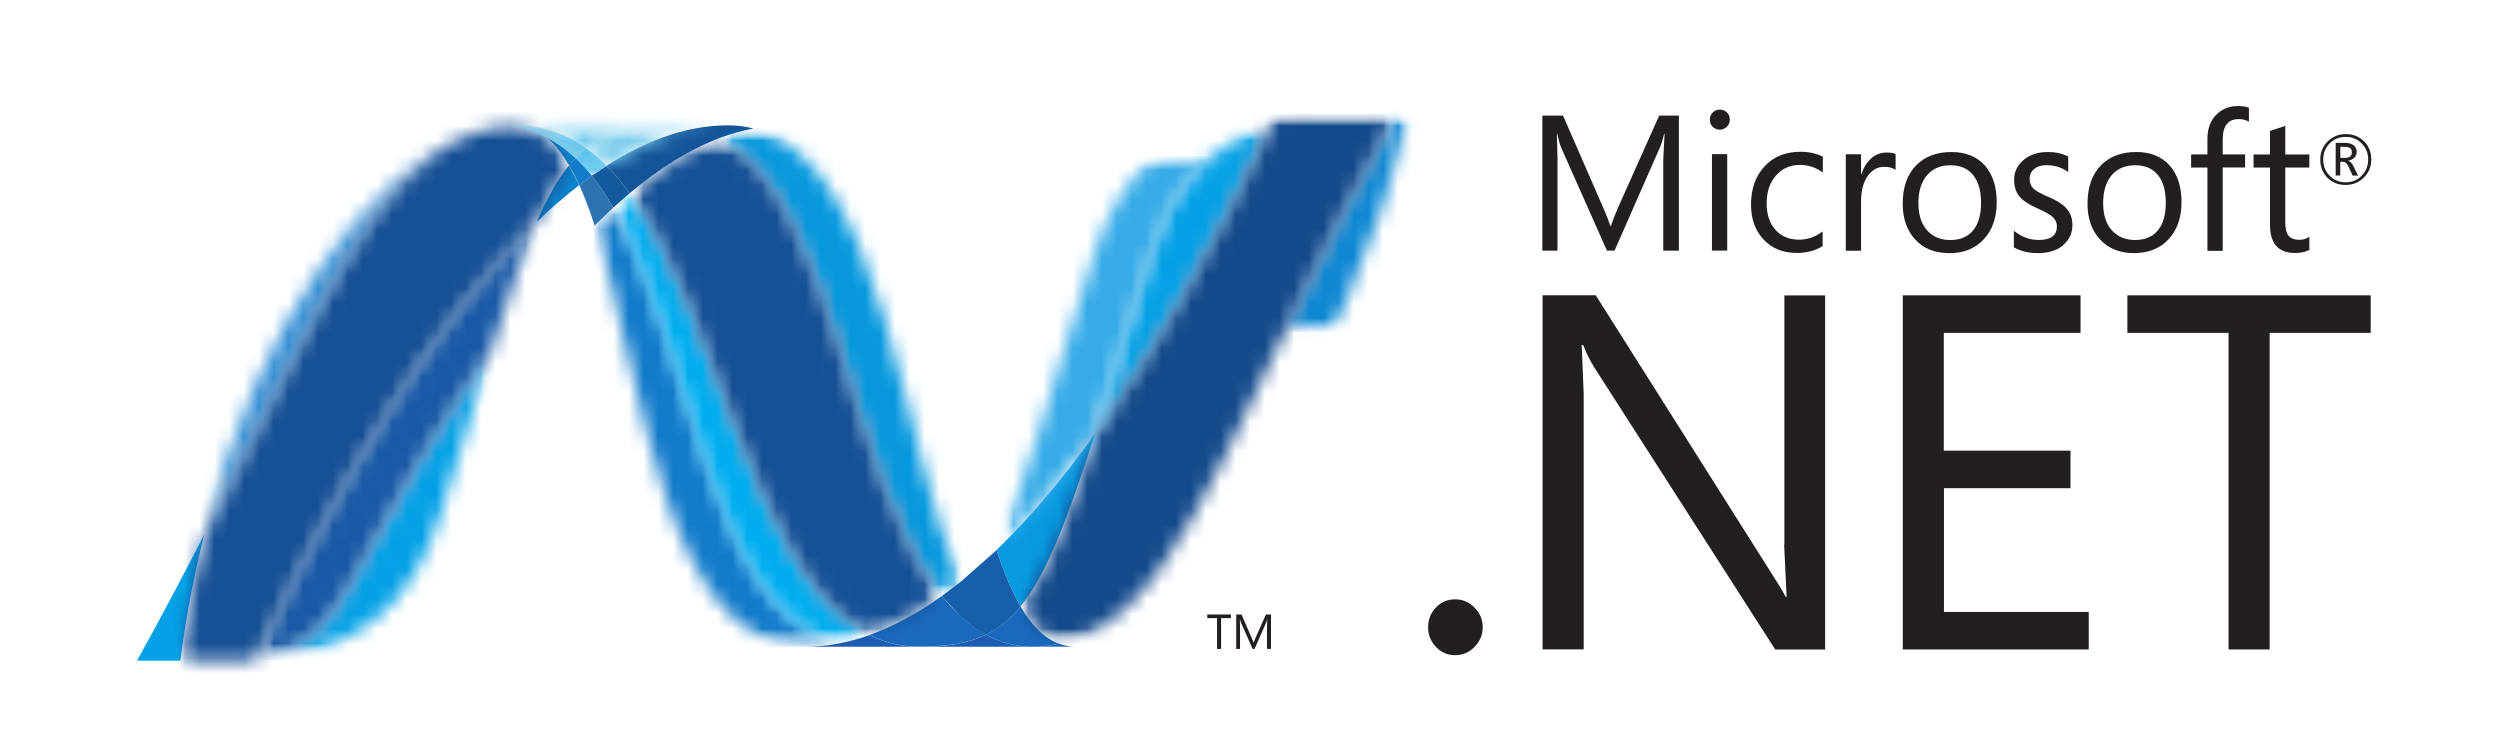 <svg width="169" height="51" viewBox="0 0 169 51" fill="none" xmlns="http://www.w3.org/2000/svg">
<g clip-path="url(#clip0_11_650)">
<mask id="mask0_11_650" style="mask-type:luminance" maskUnits="userSpaceOnUse" x="40" y="14" width="17" height="30">
<path d="M40.195 15.241C43.508 25.471 44.764 43.721 54.456 43.721C55.193 43.721 55.939 43.648 56.688 43.504C47.877 41.431 46.832 23.379 41.456 14.031C41.027 14.426 40.606 14.829 40.194 15.241" fill="white"/>
</mask>
<g mask="url(#mask0_11_650)">
<mask id="mask1_11_650" style="mask-type:luminance" maskUnits="userSpaceOnUse" x="40" y="14" width="17" height="30">
<path d="M56.654 43.727H40.161V14.038H56.654V43.727Z" fill="white"/>
</mask>
<g mask="url(#mask1_11_650)">
<mask id="mask2_11_650" style="mask-type:luminance" maskUnits="userSpaceOnUse" x="40" y="14" width="17" height="30">
<path d="M56.654 14.037V43.727H40.161V14.038L56.654 14.037Z" fill="white"/>
</mask>
<g mask="url(#mask2_11_650)">
<path d="M56.654 43.727H40.161V14.038H56.654V43.727Z" fill="url(#paint0_linear_11_650)"/>
</g>
</g>
</g>
<mask id="mask3_11_650" style="mask-type:luminance" maskUnits="userSpaceOnUse" x="41" y="13" width="18" height="31">
<path d="M41.457 14.031C46.833 23.379 47.877 41.431 56.688 43.504C57.379 43.375 58.074 43.182 58.769 42.936C50.861 39.024 48.675 21.497 42.57 13.058C42.2 13.369 41.823 13.693 41.457 14.031" fill="white"/>
</mask>
<g mask="url(#mask3_11_650)">
<mask id="mask4_11_650" style="mask-type:luminance" maskUnits="userSpaceOnUse" x="41" y="13" width="18" height="31">
<path d="M58.822 43.544H41.511V13.098H58.822V43.544Z" fill="white"/>
</mask>
<g mask="url(#mask4_11_650)">
<mask id="mask5_11_650" style="mask-type:luminance" maskUnits="userSpaceOnUse" x="41" y="13" width="18" height="31">
<path d="M58.822 13.098V43.544H41.511V13.098H58.822Z" fill="white"/>
</mask>
<g mask="url(#mask5_11_650)">
<path d="M58.822 43.544H41.511V13.098H58.822V43.544Z" fill="url(#paint1_linear_11_650)"/>
</g>
</g>
</g>
<path d="M49.203 8.472C48.467 8.472 47.719 8.545 46.97 8.689C45.009 9.062 43.017 9.914 41.008 11.204C41.557 11.752 42.079 12.376 42.569 13.06C44.611 11.344 46.64 10.084 48.663 9.324C49.401 9.046 50.162 8.832 50.936 8.686C50.37 8.542 49.787 8.471 49.203 8.473" fill="#14559A"/>
<path d="M64.771 41.495C64.39 41.127 64.028 40.725 63.671 40.289C62.031 41.463 60.394 42.353 58.769 42.931C59.346 43.217 59.953 43.427 60.595 43.56C61.093 43.663 61.606 43.715 62.158 43.715C63.98 43.715 65.422 43.496 66.65 42.904C65.974 42.535 65.354 42.057 64.775 41.491" fill="#1969BC"/>
<mask id="mask6_11_650" style="mask-type:luminance" maskUnits="userSpaceOnUse" x="48" y="8" width="17" height="33">
<path d="M48.663 9.325C56.625 13.528 57.317 32.564 63.671 40.294C64.096 39.991 64.518 39.67 64.934 39.332C60.958 30.439 59.82 10.913 50.932 8.685C50.172 8.828 49.415 9.033 48.657 9.325" fill="white"/>
</mask>
<g mask="url(#mask6_11_650)">
<mask id="mask7_11_650" style="mask-type:luminance" maskUnits="userSpaceOnUse" x="48" y="8" width="17" height="33">
<path d="M64.981 40.333H48.704V8.723H64.981V40.333Z" fill="white"/>
</mask>
<g mask="url(#mask7_11_650)">
<mask id="mask8_11_650" style="mask-type:luminance" maskUnits="userSpaceOnUse" x="48" y="8" width="17" height="33">
<path d="M64.981 8.723V40.333H48.704V8.723H64.981Z" fill="white"/>
</mask>
<g mask="url(#mask8_11_650)">
<path d="M64.981 40.333H48.704V8.723H64.981V40.333Z" fill="url(#paint2_linear_11_650)"/>
</g>
</g>
</g>
<mask id="mask9_11_650" style="mask-type:luminance" maskUnits="userSpaceOnUse" x="42" y="9" width="22" height="34">
<path d="M42.569 13.059C48.675 21.498 50.86 39.031 58.769 42.937C60.394 42.358 62.03 41.469 63.671 40.295C57.317 32.564 56.625 13.529 48.663 9.326C46.641 10.084 44.611 11.348 42.575 13.059" fill="white"/>
</mask>
<g mask="url(#mask9_11_650)">
<mask id="mask10_11_650" style="mask-type:luminance" maskUnits="userSpaceOnUse" x="42" y="9" width="22" height="34">
<path d="M63.661 42.946H42.559V9.333H63.661V42.946Z" fill="white"/>
</mask>
<g mask="url(#mask10_11_650)">
<mask id="mask11_11_650" style="mask-type:luminance" maskUnits="userSpaceOnUse" x="42" y="9" width="22" height="34">
<path d="M63.66 9.334V42.947H42.559V9.334H63.66Z" fill="white"/>
</mask>
<g mask="url(#mask11_11_650)">
<path d="M63.661 42.946H42.559V9.333H63.661V42.946Z" fill="url(#paint3_linear_11_650)"/>
</g>
</g>
</g>
<path d="M40.005 11.879L39.158 12.509C39.529 13.327 39.873 14.246 40.194 15.245L41.457 14.036C41.006 13.254 40.527 12.53 40.005 11.884" fill="#2B74B1"/>
<path d="M41.008 11.204L40.005 11.879C40.525 12.526 41.005 13.249 41.457 14.031L42.569 13.058C42.078 12.375 41.557 11.75 41.008 11.203" fill="#125A9E"/>
<path d="M36.288 14.995C37.246 14.073 38.204 13.245 39.158 12.51L38.469 11.177C37.699 12.12 36.996 13.365 36.283 14.996" fill="#0D82CA"/>
<path d="M36.98 9.302C37.531 9.768 38.023 10.409 38.473 11.176L38.907 10.685C38.282 10.096 37.607 9.611 36.872 9.247L36.962 9.29C36.967 9.296 36.973 9.3 36.978 9.302" fill="#0D82CA"/>
<mask id="mask12_11_650" style="mask-type:luminance" maskUnits="userSpaceOnUse" x="13" y="9" width="19" height="28">
<path d="M13.809 36.13C21.488 21.194 25.127 11.74 31.547 9.184C24.927 11.799 17.476 21.664 13.809 36.13Z" fill="white"/>
</mask>
<g mask="url(#mask12_11_650)">
<mask id="mask13_11_650" style="mask-type:luminance" maskUnits="userSpaceOnUse" x="13" y="9" width="19" height="28">
<path d="M13.8 9.202H31.539V36.15H13.8V9.203V9.202Z" fill="white"/>
</mask>
<g mask="url(#mask13_11_650)">
<mask id="mask14_11_650" style="mask-type:luminance" maskUnits="userSpaceOnUse" x="13" y="9" width="19" height="28">
<path d="M13.8 36.149V9.203H31.539V36.149H13.8Z" fill="white"/>
</mask>
<g mask="url(#mask14_11_650)">
<path d="M13.8 9.202H31.539V36.15H13.8V9.203V9.202Z" fill="url(#paint4_linear_11_650)"/>
</g>
</g>
</g>
<path d="M38.907 10.685L38.473 11.176C38.714 11.583 38.938 12.027 39.162 12.509L40.009 11.879C39.662 11.446 39.295 11.045 38.907 10.685Z" fill="#127BCA"/>
<mask id="mask15_11_650" style="mask-type:luminance" maskUnits="userSpaceOnUse" x="0" y="11" width="40" height="47">
<mask id="mask16_11_650" style="mask-type:luminance" maskUnits="userSpaceOnUse" x="-19" y="-6" width="79" height="81">
<path d="M-18.692 -5.096H59.206V74.56H-18.692V-5.096Z" fill="white"/>
</mask>
<g mask="url(#mask16_11_650)">
<mask id="mask17_11_650" style="mask-type:luminance" maskUnits="userSpaceOnUse" x="-20" y="-6" width="80" height="82">
<path d="M-19.266 -5.675H59.78V75.139H-19.266V-5.675Z" fill="white"/>
</mask>
<g mask="url(#mask17_11_650)">
<mask id="mask18_11_650" style="mask-type:luminance" maskUnits="userSpaceOnUse" x="0" y="11" width="40" height="47">
<path d="M0.791 57.765H39.673V11.543H0.791V57.765Z" fill="white"/>
</mask>
<g mask="url(#mask18_11_650)">
<mask id="mask19_11_650" style="mask-type:luminance" maskUnits="userSpaceOnUse" x="-19" y="-6" width="79" height="81">
<path d="M-18.692 -5.096H59.206V74.56H-18.692V-5.096Z" fill="white"/>
</mask>
<g mask="url(#mask19_11_650)">
<mask id="mask20_11_650" style="mask-type:luminance" maskUnits="userSpaceOnUse" x="0" y="11" width="40" height="47">
<path d="M0.791 57.765H39.673V11.543H0.791V57.765Z" fill="white"/>
</mask>
<g mask="url(#mask20_11_650)">
<mask id="mask21_11_650" style="mask-type:luminance" maskUnits="userSpaceOnUse" x="0" y="11" width="40" height="47">
<path d="M0.799 47.252L19.412 57.76L39.686 22.049L21.076 11.537L0.805 47.251L0.799 47.252Z" fill="white"/>
</mask>
<g mask="url(#mask21_11_650)">
<mask id="mask22_11_650" style="mask-type:luminance" maskUnits="userSpaceOnUse" x="-19" y="-6" width="79" height="81">
<path d="M59.206 22.635L30.434 74.565L-18.692 46.834L10.079 -5.096L59.206 22.635Z" fill="white"/>
</mask>
<g mask="url(#mask22_11_650)">
<mask id="mask23_11_650" style="mask-type:luminance" maskUnits="userSpaceOnUse" x="-19" y="-6" width="79" height="81">
<path d="M59.206 22.635L30.435 74.565L-18.692 46.834L10.079 -5.096L59.206 22.635Z" fill="white"/>
</mask>
<g mask="url(#mask23_11_650)">
<path d="M59.206 22.635L30.434 74.565L-18.692 46.834L10.079 -5.096L59.206 22.635Z" fill="url(#paint5_linear_11_650)"/>
</g>
</g>
</g>
</g>
</g>
</g>
</g>
</g>
</mask>
<g mask="url(#mask15_11_650)">
<mask id="mask24_11_650" style="mask-type:luminance" maskUnits="userSpaceOnUse" x="16" y="23" width="18" height="22">
<path d="M16.68 23.796H33.177V44.643H16.68V23.79V23.796Z" fill="white"/>
</mask>
<g mask="url(#mask24_11_650)">
<mask id="mask25_11_650" style="mask-type:luminance" maskUnits="userSpaceOnUse" x="16" y="23" width="18" height="22">
<path d="M16.686 44.643H33.17V23.79H16.686V44.643Z" fill="white"/>
</mask>
<g mask="url(#mask25_11_650)">
<mask id="mask26_11_650" style="mask-type:luminance" maskUnits="userSpaceOnUse" x="16" y="23" width="18" height="22">
<path d="M17.296 44.596L17.157 44.612C17.145 44.614 17.138 44.614 17.13 44.616L17.011 44.628C17.006 44.628 16.998 44.629 16.992 44.629L16.709 44.65H16.68C24.453 44.429 28.005 40.502 29.767 34.806L33.173 23.791C29.917 28.415 26.647 33.927 23.359 40.105C21.774 43.081 19.361 44.325 17.296 44.59" fill="white"/>
</mask>
<g mask="url(#mask26_11_650)">
<mask id="mask27_11_650" style="mask-type:luminance" maskUnits="userSpaceOnUse" x="16" y="23" width="18" height="22">
<path d="M16.686 23.797H33.178V44.65H16.686V23.797Z" fill="white"/>
</mask>
<g mask="url(#mask27_11_650)">
<mask id="mask28_11_650" style="mask-type:luminance" maskUnits="userSpaceOnUse" x="16" y="23" width="18" height="22">
<path d="M16.685 44.651V23.798H33.177V44.651H16.685Z" fill="white"/>
</mask>
<g mask="url(#mask28_11_650)">
<path d="M16.686 23.797H33.178V44.65H16.686V23.797Z" fill="url(#paint6_linear_11_650)"/>
</g>
</g>
</g>
</g>
</g>
</g>
<mask id="mask29_11_650" style="mask-type:luminance" maskUnits="userSpaceOnUse" x="17" y="14" width="20" height="31">
<path d="M17.296 44.593V44.596C19.362 44.33 21.774 43.088 23.359 40.11C26.647 33.936 29.919 28.421 33.17 23.797C34.354 20.047 35.33 17.178 36.289 14.995C29.807 21.223 23.298 31.579 17.296 44.593Z" fill="white"/>
</mask>
<g mask="url(#mask29_11_650)">
<mask id="mask30_11_650" style="mask-type:luminance" maskUnits="userSpaceOnUse" x="17" y="15" width="20" height="30">
<path d="M17.337 15.038H36.329V44.639H17.337V15.038Z" fill="white"/>
</mask>
<g mask="url(#mask30_11_650)">
<mask id="mask31_11_650" style="mask-type:luminance" maskUnits="userSpaceOnUse" x="17" y="15" width="20" height="30">
<path d="M17.337 44.639V15.038H36.329V44.639H17.337Z" fill="white"/>
</mask>
<g mask="url(#mask31_11_650)">
<path d="M17.337 15.038H36.329V44.639H17.337V15.038Z" fill="url(#paint7_linear_11_650)"/>
</g>
</g>
</g>
<path d="M13.809 36.13C12.431 38.804 10.932 41.653 9.261 44.663L12.191 44.662C12.578 41.672 13.128 38.82 13.809 36.13Z" fill="#05A1E6"/>
<mask id="mask32_11_650" style="mask-type:luminance" maskUnits="userSpaceOnUse" x="12" y="8" width="27" height="37">
<path d="M34.034 8.537C34.011 8.542 33.994 8.543 33.977 8.545C33.943 8.552 33.905 8.558 33.869 8.561L33.804 8.568L33.689 8.588C33.671 8.589 33.653 8.593 33.639 8.594L33.389 8.639C33.378 8.64 33.368 8.643 33.36 8.643L33.245 8.667L33.184 8.684L33.067 8.707L33.011 8.72L32.6 8.828C32.588 8.833 32.569 8.836 32.552 8.843C32.512 8.853 32.471 8.867 32.428 8.881L32.372 8.897L32.248 8.934C32.233 8.938 32.219 8.946 32.205 8.946L31.92 9.046L31.782 9.096L31.727 9.119C31.685 9.13 31.643 9.148 31.612 9.162C31.599 9.169 31.582 9.175 31.572 9.182C25.15 11.74 21.512 21.193 13.833 36.128C13.124 38.937 12.583 41.786 12.214 44.66H12.626L16.453 44.654H16.489L16.733 44.648L17.016 44.628C17.022 44.628 17.03 44.626 17.034 44.626C17.074 44.62 17.114 44.617 17.152 44.615C17.162 44.613 17.168 44.613 17.181 44.611C17.223 44.606 17.273 44.601 17.32 44.594V44.591C23.322 31.578 29.83 21.221 36.312 14.994C37.026 13.363 37.727 12.118 38.498 11.176C38.047 10.408 37.554 9.767 37.004 9.3C36.999 9.297 36.993 9.296 36.988 9.29C36.958 9.277 36.928 9.262 36.898 9.246C36.868 9.23 36.837 9.214 36.807 9.199C36.778 9.188 36.746 9.172 36.718 9.156C36.682 9.144 36.648 9.129 36.615 9.109C36.586 9.1 36.562 9.086 36.535 9.075C36.477 9.052 36.42 9.029 36.364 9.003L36.291 8.974C36.249 8.96 36.206 8.943 36.165 8.924C36.143 8.918 36.12 8.909 36.096 8.902C36.035 8.882 35.978 8.86 35.922 8.84C35.912 8.838 35.908 8.838 35.906 8.835C35.837 8.813 35.771 8.796 35.702 8.777C35.686 8.769 35.673 8.766 35.656 8.762C35.595 8.745 35.541 8.728 35.486 8.713C35.472 8.711 35.458 8.707 35.446 8.704C35.305 8.666 35.162 8.635 35.019 8.609C35.006 8.608 34.988 8.603 34.974 8.6L34.789 8.571C34.778 8.565 34.766 8.565 34.753 8.563L34.533 8.534C34.521 8.532 34.509 8.529 34.494 8.529C34.437 8.52 34.382 8.516 34.327 8.511C34.233 8.518 34.145 8.526 34.057 8.535" fill="white"/>
</mask>
<g mask="url(#mask32_11_650)">
<mask id="mask33_11_650" style="mask-type:luminance" maskUnits="userSpaceOnUse" x="5" y="3" width="40" height="47">
<path d="M12.906 49.194L5.989 9.598L37.603 3.972L44.52 43.568L12.906 49.194V49.194Z" fill="white"/>
</mask>
<g mask="url(#mask33_11_650)">
<mask id="mask34_11_650" style="mask-type:luminance" maskUnits="userSpaceOnUse" x="5" y="3" width="40" height="47">
<path d="M12.906 49.194L5.989 9.598L37.603 3.971L44.52 43.567L12.905 49.194H12.906Z" fill="white"/>
</mask>
<g mask="url(#mask34_11_650)">
<path d="M12.906 49.194L5.989 9.598L37.603 3.972L44.52 43.568L12.906 49.194V49.194Z" fill="url(#paint8_linear_11_650)"/>
</g>
</g>
</g>
<mask id="mask35_11_650" style="mask-type:luminance" maskUnits="userSpaceOnUse" x="74" y="8" width="12" height="22">
<path d="M77.729 17.398L74.014 29.358C78.069 23.726 82.062 16.644 85.863 8.468C81.429 9.875 79.063 13.092 77.728 17.397" fill="white"/>
</mask>
<g mask="url(#mask35_11_650)">
<mask id="mask36_11_650" style="mask-type:luminance" maskUnits="userSpaceOnUse" x="74" y="8" width="12" height="22">
<path d="M74.037 8.464H85.885V29.352H74.037V8.464Z" fill="white"/>
</mask>
<g mask="url(#mask36_11_650)">
<mask id="mask37_11_650" style="mask-type:luminance" maskUnits="userSpaceOnUse" x="74" y="8" width="12" height="22">
<path d="M74.037 29.352V8.463H85.885V29.352H74.037Z" fill="white"/>
</mask>
<g mask="url(#mask37_11_650)">
<path d="M74.037 8.464H85.885V29.352H74.037V8.464Z" fill="url(#paint9_linear_11_650)"/>
</g>
</g>
</g>
<mask id="mask38_11_650" style="mask-type:luminance" maskUnits="userSpaceOnUse" x="63" y="4" width="52" height="19">
<mask id="mask39_11_650" style="mask-type:luminance" maskUnits="userSpaceOnUse" x="63" y="4" width="52" height="19">
<path d="M63.352 4.511H114.754V22.598H63.352V4.511Z" fill="white"/>
</mask>
<g mask="url(#mask39_11_650)">
<mask id="mask40_11_650" style="mask-type:luminance" maskUnits="userSpaceOnUse" x="62" y="3" width="54" height="21">
<path d="M62.792 3.931H115.328V23.164H62.792V3.931V3.931Z" fill="white"/>
</mask>
<g mask="url(#mask40_11_650)">
<mask id="mask41_11_650" style="mask-type:luminance" maskUnits="userSpaceOnUse" x="63" y="4" width="52" height="19">
<path d="M63.352 22.598H114.745V4.524H63.352V22.598Z" fill="white"/>
</mask>
<g mask="url(#mask41_11_650)">
<mask id="mask42_11_650" style="mask-type:luminance" maskUnits="userSpaceOnUse" x="63" y="4" width="52" height="19">
<path d="M63.352 4.511H114.754V22.598H63.352V4.511Z" fill="white"/>
</mask>
<g mask="url(#mask42_11_650)">
<mask id="mask43_11_650" style="mask-type:luminance" maskUnits="userSpaceOnUse" x="63" y="4" width="52" height="19">
<path d="M63.352 22.598H114.745V4.524H63.352V22.598Z" fill="white"/>
</mask>
<g mask="url(#mask43_11_650)">
<mask id="mask44_11_650" style="mask-type:luminance" maskUnits="userSpaceOnUse" x="63" y="4" width="52" height="19">
<path d="M63.352 4.524H114.741V22.598H63.352V4.524Z" fill="white"/>
</mask>
<g mask="url(#mask44_11_650)">
<mask id="mask45_11_650" style="mask-type:luminance" maskUnits="userSpaceOnUse" x="63" y="4" width="52" height="19">
<path d="M114.753 22.584H63.366V4.511H114.753V22.584Z" fill="white"/>
</mask>
<g mask="url(#mask45_11_650)">
<mask id="mask46_11_650" style="mask-type:luminance" maskUnits="userSpaceOnUse" x="63" y="4" width="52" height="19">
<path d="M114.753 4.511V22.584H63.366V4.511H114.753V4.511Z" fill="white"/>
</mask>
<g mask="url(#mask46_11_650)">
<path d="M114.753 22.584H63.366V4.511H114.753V22.584Z" fill="url(#paint10_linear_11_650)"/>
</g>
</g>
</g>
</g>
</g>
</g>
</g>
</g>
</mask>
<g mask="url(#mask38_11_650)">
<mask id="mask47_11_650" style="mask-type:luminance" maskUnits="userSpaceOnUse" x="67" y="3" width="35" height="44">
<path d="M67.551 3.879H101.265V46.563H67.551V3.879Z" fill="white"/>
</mask>
<g mask="url(#mask47_11_650)">
<mask id="mask48_11_650" style="mask-type:luminance" maskUnits="userSpaceOnUse" x="73" y="7" width="23" height="36">
<path d="M73.522 42.853H95.322V7.693H73.522V42.853Z" fill="white"/>
</mask>
<g mask="url(#mask48_11_650)">
<mask id="mask49_11_650" style="mask-type:luminance" maskUnits="userSpaceOnUse" x="73" y="7" width="23" height="36">
<path d="M74.143 42.554L73.525 42.853C81.411 39.303 90.817 25.222 95.321 7.693H94.402C84.056 26.349 80.728 38.836 74.138 42.554" fill="white"/>
</mask>
<g mask="url(#mask49_11_650)">
<mask id="mask50_11_650" style="mask-type:luminance" maskUnits="userSpaceOnUse" x="67" y="3" width="35" height="44">
<path d="M101.26 8.701L94.646 46.557L67.551 41.735L74.165 3.879L101.26 8.701Z" fill="white"/>
</mask>
<g mask="url(#mask50_11_650)">
<mask id="mask51_11_650" style="mask-type:luminance" maskUnits="userSpaceOnUse" x="67" y="3" width="35" height="44">
<path d="M101.26 8.701L94.646 46.557L67.551 41.735L74.165 3.879L101.26 8.701Z" fill="white"/>
</mask>
<g mask="url(#mask51_11_650)">
<path d="M101.26 8.701L94.646 46.557L67.551 41.735L74.165 3.879L101.26 8.701Z" fill="url(#paint11_linear_11_650)"/>
</g>
</g>
</g>
</g>
</g>
</g>
<path d="M68.989 40.988C70.705 38.873 72.103 35.28 74.009 29.358C71.809 32.41 69.598 35.032 67.377 37.172C67.374 37.178 67.375 37.184 67.37 37.191C67.854 38.652 68.385 39.945 68.989 40.988Z" fill="#079AE1"/>
<path d="M68.989 40.988C68.406 41.708 67.788 42.254 67.098 42.66L66.641 42.908C67.387 43.316 68.204 43.576 69.047 43.674H69.053L69.445 43.709H69.47L69.654 43.718H69.68L69.874 43.721L70.083 43.718L70.147 43.714L70.294 43.709L70.367 43.7L70.505 43.691C70.512 43.691 70.516 43.69 70.521 43.686C70.539 43.686 70.556 43.683 70.574 43.683L70.728 43.667C70.732 43.667 70.735 43.665 70.742 43.665C70.755 43.662 70.772 43.659 70.788 43.657L70.953 43.633C70.969 43.633 70.984 43.629 71.002 43.626L71.187 43.596H71.197C71.202 43.593 71.209 43.593 71.213 43.591L71.582 43.512C70.565 43.141 69.714 42.248 68.98 40.987" fill="#1969BC"/>
<path d="M54.456 43.721C55.205 43.719 55.952 43.647 56.688 43.504C57.379 43.375 58.074 43.182 58.769 42.936C59.349 43.224 59.963 43.435 60.596 43.566C61.094 43.668 61.607 43.721 62.159 43.721H54.456V43.721Z" fill="#1E5CB3"/>
<path d="M62.154 43.721C63.977 43.721 65.419 43.504 66.646 42.909C67.392 43.317 68.208 43.577 69.051 43.674H69.057L69.45 43.709H69.475L69.659 43.719H69.684L69.879 43.721H62.148L62.154 43.721Z" fill="#1E5CB3"/>
<path d="M69.884 43.721L70.093 43.718L70.158 43.713L70.305 43.709L70.377 43.699L70.515 43.69C70.522 43.69 70.525 43.69 70.531 43.687C70.549 43.687 70.566 43.682 70.586 43.682L70.737 43.666C70.742 43.666 70.744 43.664 70.751 43.664C70.765 43.661 70.782 43.659 70.797 43.657L70.963 43.632C70.979 43.632 70.995 43.63 71.011 43.625L71.196 43.595H71.205C71.212 43.592 71.219 43.592 71.224 43.59L71.593 43.511C71.954 43.645 72.336 43.713 72.721 43.711L69.879 43.718L69.884 43.721Z" fill="#1D60B5"/>
<path d="M67.375 37.191C67.375 37.188 67.372 37.184 67.372 37.181L64.937 39.332L63.666 40.294L64.766 41.5C65.345 42.066 65.961 42.544 66.641 42.913L67.098 42.665C67.787 42.259 68.406 41.713 68.989 40.993C68.385 39.95 67.854 38.658 67.37 37.197" fill="#175FAB"/>
<mask id="mask52_11_650" style="mask-type:luminance" maskUnits="userSpaceOnUse" x="68" y="7" width="27" height="37">
<path d="M91.517 7.693H87.682C87.553 7.693 87.426 7.696 87.3 7.698L86.939 7.702H86.931L86.203 7.737L85.858 8.468C82.056 16.644 78.063 23.727 74.01 29.358C72.103 35.279 70.705 38.873 68.99 40.987C69.724 42.249 70.575 43.137 71.591 43.515C71.621 43.505 71.644 43.501 71.67 43.496C71.676 43.492 71.682 43.492 71.687 43.492C71.705 43.489 71.724 43.481 71.742 43.48C71.784 43.47 71.828 43.461 71.868 43.447L71.945 43.426C71.983 43.416 72.023 43.406 72.059 43.397C72.082 43.387 72.105 43.382 72.13 43.376C72.189 43.357 72.242 43.344 72.299 43.325C72.324 43.314 72.353 43.304 72.383 43.297C72.415 43.286 72.448 43.277 72.477 43.263C72.511 43.252 72.544 43.245 72.574 43.232C72.601 43.225 72.629 43.213 72.655 43.201C72.721 43.178 72.786 43.158 72.854 43.132C72.871 43.126 72.888 43.115 72.907 43.112C72.948 43.095 72.99 43.083 73.022 43.063C73.038 43.057 73.055 43.05 73.08 43.044C73.223 42.986 73.365 42.925 73.506 42.861C73.507 42.861 73.514 42.858 73.519 42.855C73.724 42.764 73.93 42.663 74.135 42.557C80.728 38.839 84.055 26.352 94.402 7.696H91.512L91.517 7.693Z" fill="white"/>
</mask>
<g mask="url(#mask52_11_650)">
<mask id="mask53_11_650" style="mask-type:luminance" maskUnits="userSpaceOnUse" x="68" y="7" width="27" height="37">
<path d="M94.391 43.518H68.976V7.691H94.391V43.518Z" fill="white"/>
</mask>
<g mask="url(#mask53_11_650)">
<mask id="mask54_11_650" style="mask-type:luminance" maskUnits="userSpaceOnUse" x="68" y="7" width="27" height="37">
<path d="M94.391 7.697V43.524H68.976V7.697H94.391Z" fill="white"/>
</mask>
<g mask="url(#mask54_11_650)">
<path d="M94.391 43.518H68.976V7.691H94.391V43.518Z" fill="url(#paint12_linear_11_650)"/>
</g>
</g>
</g>
<mask id="mask55_11_650" style="mask-type:luminance" maskUnits="userSpaceOnUse" x="26" y="7" width="23" height="6">
<mask id="mask56_11_650" style="mask-type:luminance" maskUnits="userSpaceOnUse" x="26" y="7" width="23" height="6">
<path d="M26.835 7.025H48.653V12.104H26.835V7.025Z" fill="white"/>
</mask>
<g mask="url(#mask56_11_650)">
<mask id="mask57_11_650" style="mask-type:luminance" maskUnits="userSpaceOnUse" x="26" y="6" width="24" height="7">
<path d="M26.261 6.45H49.221V12.684H26.261V6.45Z" fill="white"/>
</mask>
<g mask="url(#mask57_11_650)">
<mask id="mask58_11_650" style="mask-type:luminance" maskUnits="userSpaceOnUse" x="26" y="7" width="23" height="6">
<path d="M26.837 12.1H48.65V7.025H26.837V12.1Z" fill="white"/>
</mask>
<g mask="url(#mask58_11_650)">
<mask id="mask59_11_650" style="mask-type:luminance" maskUnits="userSpaceOnUse" x="26" y="7" width="23" height="6">
<path d="M26.835 7.025H48.653V12.104H26.835V7.025Z" fill="white"/>
</mask>
<g mask="url(#mask59_11_650)">
<mask id="mask60_11_650" style="mask-type:luminance" maskUnits="userSpaceOnUse" x="26" y="7" width="23" height="6">
<path d="M26.837 12.1H48.65V7.025H26.837V12.1Z" fill="white"/>
</mask>
<g mask="url(#mask60_11_650)">
<mask id="mask61_11_650" style="mask-type:luminance" maskUnits="userSpaceOnUse" x="26" y="7" width="23" height="6">
<path d="M48.653 12.1H26.841V7.025H48.653V12.1Z" fill="white"/>
</mask>
<g mask="url(#mask61_11_650)">
<mask id="mask62_11_650" style="mask-type:luminance" maskUnits="userSpaceOnUse" x="26" y="7" width="23" height="6">
<path d="M26.835 7.03H48.647V12.104H26.835V7.03Z" fill="white"/>
</mask>
<g mask="url(#mask62_11_650)">
<mask id="mask63_11_650" style="mask-type:luminance" maskUnits="userSpaceOnUse" x="26" y="7" width="23" height="6">
<path d="M26.835 12.104V7.03H48.647V12.104H26.835Z" fill="white"/>
</mask>
<g mask="url(#mask63_11_650)">
<path d="M26.835 7.03H48.647V12.104H26.835V7.03Z" fill="url(#paint13_linear_11_650)"/>
</g>
</g>
</g>
</g>
</g>
</g>
</g>
</g>
</mask>
<g mask="url(#mask55_11_650)">
<mask id="mask64_11_650" style="mask-type:luminance" maskUnits="userSpaceOnUse" x="32" y="4" width="19" height="11">
<path d="M32.948 4.294H50.224V14.826H32.948V4.294Z" fill="white"/>
</mask>
<g mask="url(#mask64_11_650)">
<mask id="mask65_11_650" style="mask-type:luminance" maskUnits="userSpaceOnUse" x="33" y="8" width="17" height="4">
<path d="M33.502 11.879H49.209V8.472H33.502V11.879Z" fill="white"/>
</mask>
<g mask="url(#mask65_11_650)">
<path d="M34.298 8.513L34.347 8.519C34.387 8.52 34.427 8.525 34.466 8.532C34.481 8.532 34.493 8.535 34.505 8.537L34.725 8.566C34.737 8.569 34.749 8.569 34.761 8.573L34.946 8.603C34.961 8.608 34.976 8.611 34.992 8.613L35.418 8.707L35.457 8.716L35.629 8.765C35.647 8.77 35.66 8.773 35.675 8.78L35.879 8.838C35.882 8.842 35.885 8.842 35.893 8.844L36.065 8.905L36.134 8.929L36.261 8.987C36.283 8.992 36.308 9.002 36.333 9.012L36.502 9.083L36.584 9.119L36.687 9.163C36.716 9.179 36.749 9.193 36.777 9.206L36.868 9.253C37.602 9.617 38.278 10.1 38.903 10.69C39.127 10.452 39.367 10.231 39.623 10.028C38.256 9.05 36.706 8.492 34.918 8.492C34.71 8.491 34.502 8.5 34.294 8.519" fill="#7DCBEC"/>
<path d="M38.908 10.685C39.291 11.045 39.658 11.446 39.999 11.879L41.002 11.204C40.564 10.762 40.102 10.366 39.622 10.023C39.373 10.22 39.133 10.44 38.901 10.685" fill="#5EC5ED"/>
<mask id="mask66_11_650" style="mask-type:luminance" maskUnits="userSpaceOnUse" x="33" y="8" width="13" height="3">
<path d="M34.299 8.513L34.923 8.486C36.71 8.486 38.254 9.045 39.628 10.023C41.072 8.875 42.817 8.472 45.241 8.472H33.503C33.773 8.472 34.038 8.487 34.299 8.513Z" fill="white"/>
</mask>
<g mask="url(#mask66_11_650)">
<mask id="mask67_11_650" style="mask-type:luminance" maskUnits="userSpaceOnUse" x="32" y="4" width="14" height="11">
<path d="M35.215 4.294L45.774 8.714L43.507 14.231L32.948 9.81L35.215 4.294Z" fill="white"/>
</mask>
<g mask="url(#mask67_11_650)">
<mask id="mask68_11_650" style="mask-type:luminance" maskUnits="userSpaceOnUse" x="32" y="4" width="14" height="11">
<path d="M35.215 4.293L45.774 8.714L43.507 14.231L32.948 9.81L35.215 4.293Z" fill="white"/>
</mask>
<g mask="url(#mask68_11_650)">
<path d="M35.215 4.294L45.774 8.714L43.507 14.231L32.948 9.81L35.215 4.294Z" fill="url(#paint14_linear_11_650)"/>
</g>
</g>
</g>
<mask id="mask69_11_650" style="mask-type:luminance" maskUnits="userSpaceOnUse" x="39" y="8" width="11" height="4">
<path d="M45.242 8.472C42.818 8.472 41.073 8.874 39.629 10.023C40.108 10.366 40.57 10.762 41.008 11.204C43.017 9.914 45.007 9.06 46.97 8.688C47.719 8.545 48.467 8.474 49.203 8.474H45.242V8.472Z" fill="white"/>
</mask>
<g mask="url(#mask69_11_650)">
<mask id="mask70_11_650" style="mask-type:luminance" maskUnits="userSpaceOnUse" x="38" y="4" width="13" height="11">
<path d="M38.615 8.92L47.575 4.821L50.225 10.721L41.265 14.82L38.615 8.92Z" fill="white"/>
</mask>
<g mask="url(#mask70_11_650)">
<mask id="mask71_11_650" style="mask-type:luminance" maskUnits="userSpaceOnUse" x="38" y="4" width="13" height="11">
<path d="M38.615 8.92L47.575 4.82L50.224 10.72L41.264 14.82L38.615 8.92Z" fill="white"/>
</mask>
<g mask="url(#mask71_11_650)">
<path d="M38.615 8.92L47.575 4.821L50.225 10.721L41.265 14.82L38.615 8.92Z" fill="url(#paint15_linear_11_650)"/>
</g>
</g>
</g>
</g>
</g>
</g>
<mask id="mask72_11_650" style="mask-type:luminance" maskUnits="userSpaceOnUse" x="51" y="10" width="52" height="29">
<mask id="mask73_11_650" style="mask-type:luminance" maskUnits="userSpaceOnUse" x="51" y="10" width="52" height="29">
<path d="M51.521 10.449H102.925V38.933H51.521V10.449Z" fill="white"/>
</mask>
<g mask="url(#mask73_11_650)">
<mask id="mask74_11_650" style="mask-type:luminance" maskUnits="userSpaceOnUse" x="50" y="9" width="54" height="31">
<path d="M50.965 9.89H103.501V39.513H50.965V9.89Z" fill="white"/>
</mask>
<g mask="url(#mask74_11_650)">
<mask id="mask75_11_650" style="mask-type:luminance" maskUnits="userSpaceOnUse" x="51" y="10" width="52" height="29">
<path d="M51.521 38.911H102.915V10.449H51.521V38.911Z" fill="white"/>
</mask>
<g mask="url(#mask75_11_650)">
<mask id="mask76_11_650" style="mask-type:luminance" maskUnits="userSpaceOnUse" x="51" y="10" width="52" height="29">
<path d="M51.521 10.449H102.925V38.933H51.521V10.449Z" fill="white"/>
</mask>
<g mask="url(#mask76_11_650)">
<mask id="mask77_11_650" style="mask-type:luminance" maskUnits="userSpaceOnUse" x="51" y="10" width="52" height="29">
<path d="M51.521 38.911H102.915V10.449H51.521V38.911Z" fill="white"/>
</mask>
<g mask="url(#mask77_11_650)">
<mask id="mask78_11_650" style="mask-type:luminance" maskUnits="userSpaceOnUse" x="51" y="10" width="52" height="29">
<path d="M102.912 38.911H51.525V10.449H102.912V38.911Z" fill="white"/>
</mask>
<g mask="url(#mask78_11_650)">
<mask id="mask79_11_650" style="mask-type:luminance" maskUnits="userSpaceOnUse" x="51" y="10" width="52" height="29">
<path d="M51.539 10.47H102.926V38.933H51.539V10.471V10.47Z" fill="white"/>
</mask>
<g mask="url(#mask79_11_650)">
<mask id="mask80_11_650" style="mask-type:luminance" maskUnits="userSpaceOnUse" x="51" y="10" width="52" height="29">
<path d="M51.54 38.933V10.471H102.927V38.933H51.54Z" fill="white"/>
</mask>
<g mask="url(#mask80_11_650)">
<path d="M51.539 10.47H102.926V38.933H51.539V10.471V10.47Z" fill="url(#paint16_linear_11_650)"/>
</g>
</g>
</g>
</g>
</g>
</g>
</g>
</g>
</mask>
<g mask="url(#mask72_11_650)">
<mask id="mask81_11_650" style="mask-type:luminance" maskUnits="userSpaceOnUse" x="67" y="7" width="20" height="31">
<path d="M67.384 7.729H86.284V37.172H67.384V7.729Z" fill="white"/>
</mask>
<g mask="url(#mask81_11_650)">
<mask id="mask82_11_650" style="mask-type:luminance" maskUnits="userSpaceOnUse" x="67" y="7" width="20" height="31">
<path d="M67.385 37.172H86.197V7.737H67.385V37.172Z" fill="white"/>
</mask>
<g mask="url(#mask82_11_650)">
<mask id="mask83_11_650" style="mask-type:luminance" maskUnits="userSpaceOnUse" x="67" y="7" width="20" height="31">
<path d="M74.009 29.361L77.727 17.398C79.059 13.092 81.421 9.875 85.858 8.469L86.199 7.737C78.962 8.174 75.589 11.888 73.888 17.385C70.914 26.985 69.112 33.207 67.379 37.172C69.594 35.033 71.808 32.41 74.009 29.361Z" fill="white"/>
</mask>
<g mask="url(#mask83_11_650)">
<mask id="mask84_11_650" style="mask-type:luminance" maskUnits="userSpaceOnUse" x="67" y="7" width="20" height="31">
<path d="M86.284 37.163H67.463V7.729H86.284V37.163Z" fill="white"/>
</mask>
<g mask="url(#mask84_11_650)">
<mask id="mask85_11_650" style="mask-type:luminance" maskUnits="userSpaceOnUse" x="67" y="7" width="20" height="31">
<path d="M86.284 7.729V37.163H67.463V7.729H86.284Z" fill="white"/>
</mask>
<g mask="url(#mask85_11_650)">
<path d="M86.284 37.163H67.463V7.729H86.284V37.163Z" fill="url(#paint17_linear_11_650)"/>
</g>
</g>
</g>
</g>
</g>
</g>
<path d="M84.859 43.157L84.746 43.443H84.736C84.719 43.379 84.689 43.285 84.632 43.163L83.925 41.539H83.568V43.866H83.826V42.308L83.814 41.852H83.82C83.845 41.963 83.868 42.044 83.89 42.093L84.678 43.867H84.809L85.594 42.08C85.616 42.033 85.638 41.959 85.666 41.848H85.671L85.65 42.3V43.862H85.919V41.536H85.579L84.857 43.153L84.859 43.157ZM81.607 41.786H82.271V43.866H82.547V41.786H83.209V41.539H81.61V41.786H81.607ZM98.357 40.516C98.116 40.511 97.876 40.558 97.654 40.653C97.432 40.748 97.233 40.889 97.068 41.067C96.715 41.435 96.54 41.878 96.54 42.402C96.54 42.913 96.714 43.355 97.068 43.729C97.422 44.102 97.851 44.289 98.357 44.289C98.604 44.293 98.849 44.245 99.077 44.149C99.305 44.052 99.51 43.909 99.68 43.729C100.045 43.356 100.232 42.914 100.232 42.402C100.232 41.891 100.05 41.447 99.68 41.074C99.51 40.893 99.305 40.75 99.077 40.654C98.849 40.558 98.604 40.511 98.357 40.516ZM143.806 22.502H150.649V43.903H153.428V22.502H160.259V19.965H143.81V22.502H143.806ZM131.4 33.002H139.965V30.465H131.4V22.502H140.645V19.965H128.629V43.903H141.198V41.366H131.412V33.002L131.4 33.002ZM120.608 36.826L120.775 40.345H120.711C120.545 40.02 120.224 39.49 119.746 38.745L107.873 19.961H104.277V43.899H107.057V26.613L106.925 23.326H107.026C107.235 23.871 107.482 24.371 107.768 24.829L120.007 43.909H123.379V19.971H120.623V36.831L120.608 36.826ZM153.45 15.179C153.45 16.461 154.012 17.102 155.14 17.102C155.542 17.102 155.866 17.032 156.112 16.891V16C155.922 16.141 155.7 16.212 155.443 16.212C155.099 16.212 154.854 16.119 154.704 15.932C154.556 15.747 154.485 15.438 154.485 15.005V11.327H156.111V10.443H154.485V8.513L153.449 8.852V10.443H152.34V11.327H153.449V15.184L153.45 15.179ZM149.222 16.957H150.256V11.322H151.77V10.438H150.256V9.433C150.256 8.512 150.615 8.051 151.34 8.051C151.579 8.048 151.816 8.107 152.027 8.223V7.28C151.845 7.206 151.596 7.167 151.278 7.167C150.726 7.167 150.267 7.342 149.883 7.696C149.439 8.102 149.222 8.67 149.222 9.381V10.439H148.12V11.323H149.222V16.958V16.957ZM142.173 13.734C142.173 12.902 142.375 12.261 142.782 11.806C143.17 11.382 143.685 11.17 144.328 11.17C144.979 11.17 145.487 11.379 145.848 11.8C146.222 12.237 146.408 12.874 146.408 13.709C146.408 14.507 146.234 15.121 145.885 15.556C145.528 16.001 145.009 16.224 144.328 16.224C143.672 16.224 143.149 16.004 142.755 15.565C142.367 15.127 142.173 14.514 142.173 13.734M146.598 16.172C147.177 15.546 147.471 14.711 147.471 13.668C147.471 12.612 147.198 11.78 146.659 11.177C146.117 10.577 145.367 10.275 144.408 10.275C143.427 10.275 142.644 10.565 142.062 11.139C141.432 11.761 141.115 12.636 141.115 13.769C141.115 14.764 141.394 15.563 141.948 16.168C142.515 16.796 143.281 17.11 144.257 17.11C145.24 17.11 146.023 16.795 146.602 16.168M139.501 16.538C139.692 16.375 139.844 16.171 139.947 15.941C140.05 15.712 140.1 15.462 140.095 15.21C140.095 14.725 139.936 14.326 139.62 14.013C139.378 13.765 138.981 13.523 138.428 13.291C137.938 13.081 137.611 12.899 137.463 12.749C137.292 12.589 137.204 12.364 137.204 12.076C137.202 11.95 137.228 11.825 137.282 11.711C137.336 11.597 137.416 11.497 137.515 11.419C137.72 11.251 137.995 11.166 138.342 11.166C138.895 11.166 139.382 11.32 139.812 11.631V10.58C139.405 10.376 138.946 10.275 138.431 10.275C137.762 10.275 137.216 10.453 136.791 10.814C136.366 11.176 136.154 11.624 136.154 12.159C136.154 12.643 136.292 13.041 136.565 13.337C136.792 13.592 137.177 13.837 137.714 14.077C138.239 14.309 138.593 14.508 138.773 14.68C138.954 14.851 139.046 15.051 139.046 15.309C139.046 15.916 138.636 16.221 137.817 16.221C137.203 16.221 136.645 16.012 136.137 15.597V16.719C136.597 16.981 137.128 17.111 137.745 17.111C138.491 17.111 139.084 16.926 139.517 16.538M130.299 11.808C130.685 11.383 131.199 11.171 131.843 11.171C132.495 11.171 133 11.381 133.359 11.801C133.726 12.239 133.919 12.875 133.919 13.711C133.919 14.508 133.745 15.123 133.396 15.558C133.039 16.003 132.523 16.225 131.839 16.225C131.182 16.225 130.658 16.006 130.27 15.566C129.878 15.128 129.684 14.516 129.684 13.736C129.684 12.904 129.888 12.263 130.295 11.808M131.763 17.116C132.746 17.116 133.528 16.802 134.106 16.174C134.684 15.547 134.979 14.713 134.979 13.67C134.979 12.614 134.703 11.782 134.17 11.179C133.628 10.579 132.876 10.277 131.912 10.277C130.934 10.277 130.153 10.567 129.569 11.142C128.937 11.763 128.623 12.638 128.623 13.771C128.623 14.766 128.901 15.566 129.45 16.171C130.016 16.799 130.782 17.112 131.758 17.112M126.534 10.673C126.22 10.933 125.987 11.298 125.834 11.775H125.808V10.43H124.775V16.951H125.808V13.625C125.808 12.87 125.969 12.278 126.295 11.849C126.582 11.468 126.939 11.278 127.354 11.278C127.699 11.278 127.961 11.346 128.144 11.486V10.404C128.004 10.345 127.8 10.311 127.525 10.311C127.159 10.311 126.828 10.43 126.535 10.667M121.441 17.102C122.124 17.102 122.715 16.949 123.21 16.638V15.645C122.714 16.019 122.187 16.202 121.621 16.202C120.952 16.202 120.426 15.982 120.023 15.54C119.621 15.098 119.426 14.497 119.426 13.738C119.426 12.949 119.646 12.316 120.077 11.843C120.492 11.38 121.026 11.148 121.685 11.148C122.236 11.148 122.743 11.317 123.224 11.658V10.591C122.79 10.373 122.291 10.26 121.73 10.26C120.704 10.26 119.892 10.585 119.281 11.247C118.672 11.904 118.368 12.768 118.368 13.836C118.368 14.788 118.647 15.566 119.195 16.166C119.765 16.786 120.51 17.096 121.436 17.096M115.728 16.939H116.76V10.418H115.728V16.939ZM116.257 8.765C116.446 8.765 116.608 8.698 116.739 8.566C116.87 8.434 116.938 8.274 116.938 8.082C116.939 7.993 116.922 7.904 116.888 7.821C116.854 7.739 116.803 7.664 116.739 7.602C116.676 7.539 116.6 7.489 116.518 7.456C116.435 7.422 116.346 7.406 116.257 7.408C116.073 7.408 115.912 7.472 115.78 7.602C115.716 7.664 115.666 7.739 115.632 7.821C115.598 7.904 115.581 7.993 115.583 8.082C115.583 8.283 115.65 8.445 115.78 8.573C115.911 8.7 116.072 8.765 116.257 8.765M105.292 10.82L105.243 9.04H105.266C105.358 9.468 105.45 9.782 105.535 9.976L108.627 16.941H109.144L112.229 9.925C112.309 9.742 112.4 9.448 112.499 9.044H112.524L112.436 10.813V16.945H113.492V7.815H112.16L109.326 14.155C109.216 14.401 109.074 14.775 108.893 15.274H108.848C108.783 15.026 108.648 14.661 108.438 14.181L105.662 7.815H104.262V16.944H105.285V10.825L105.292 10.82ZM157.482 9.695C157.772 9.401 158.135 9.255 158.571 9.255C158.771 9.251 158.969 9.287 159.154 9.362C159.338 9.437 159.506 9.549 159.647 9.692C159.94 9.984 160.087 10.35 160.087 10.786C160.087 11.222 159.94 11.592 159.644 11.883C159.349 12.18 158.99 12.326 158.571 12.326C158.148 12.326 157.788 12.182 157.496 11.889C157.199 11.595 157.049 11.225 157.049 10.786C157.049 10.355 157.193 9.99 157.481 9.695M158.562 12.502C159.051 12.502 159.46 12.335 159.794 12.005C160.127 11.675 160.299 11.265 160.299 10.776C160.299 10.279 160.132 9.867 159.795 9.542C159.468 9.225 159.064 9.065 158.581 9.065C158.089 9.065 157.678 9.232 157.347 9.565C157.186 9.725 157.058 9.916 156.973 10.127C156.888 10.338 156.846 10.564 156.851 10.792C156.851 11.287 157.012 11.695 157.338 12.02C157.663 12.341 158.073 12.504 158.566 12.504M158.206 9.925H158.478C158.662 9.925 158.802 9.957 158.881 10.018C158.951 10.078 158.986 10.167 158.986 10.294C158.986 10.547 158.836 10.673 158.534 10.673H158.206V9.92V9.925ZM158.206 10.941H158.407C158.548 10.941 158.683 11.073 158.797 11.34L159.036 11.869H159.404L159.117 11.281C158.997 11.038 158.876 10.902 158.749 10.873V10.864C158.924 10.826 159.062 10.754 159.163 10.647C159.264 10.539 159.31 10.412 159.31 10.26C159.312 10.181 159.297 10.103 159.266 10.031C159.235 9.959 159.189 9.894 159.131 9.842C158.989 9.717 158.784 9.657 158.509 9.657H157.893V11.867H158.201V10.939L158.206 10.941Z" fill="#231F20"/>
</g>
<defs>
<linearGradient id="paint0_linear_11_650" x1="3027.45" y1="-12250.2" x2="3027.45" y2="-9982.63" gradientUnits="userSpaceOnUse">
<stop stop-color="#0994DC"/>
<stop offset="0.11" stop-color="#0994DC"/>
<stop offset="0.35" stop-color="#66CEF5"/>
<stop offset="0.45" stop-color="#66CEF5"/>
<stop offset="0.846" stop-color="#127BCA"/>
<stop offset="1" stop-color="#127BCA"/>
</linearGradient>
<linearGradient id="paint1_linear_11_650" x1="3229.96" y1="-12620.8" x2="3229.96" y2="-10236.1" gradientUnits="userSpaceOnUse">
<stop stop-color="#0E76BC"/>
<stop offset="0.176" stop-color="#0E76BC"/>
<stop offset="0.36" stop-color="#36AEE8"/>
<stop offset="0.52" stop-color="#36AEE8"/>
<stop offset="0.846" stop-color="#00ADEF"/>
<stop offset="1" stop-color="#00ADEF"/>
</linearGradient>
<linearGradient id="paint2_linear_11_650" x1="3235.96" y1="-13359.3" x2="3235.96" y2="-10788.8" gradientUnits="userSpaceOnUse">
<stop stop-color="#166AB8"/>
<stop offset="0.099" stop-color="#166AB8"/>
<stop offset="0.4" stop-color="#36AEE8"/>
<stop offset="0.516" stop-color="#36AEE8"/>
<stop offset="0.846" stop-color="#0798DD"/>
<stop offset="1" stop-color="#0798DD"/>
</linearGradient>
<linearGradient id="paint3_linear_11_650" x1="4037.35" y1="-14193" x2="4037.35" y2="-11286.3" gradientUnits="userSpaceOnUse">
<stop stop-color="#124379"/>
<stop offset="0.11" stop-color="#124379"/>
<stop offset="0.39" stop-color="#1487CB"/>
<stop offset="0.52" stop-color="#1487CB"/>
<stop offset="0.78" stop-color="#165197"/>
<stop offset="1" stop-color="#165197"/>
</linearGradient>
<linearGradient id="paint4_linear_11_650" x1="2431.82" y1="-9520.85" x2="2431.82" y2="-11196" gradientUnits="userSpaceOnUse">
<stop stop-color="#318ED5"/>
<stop offset="0.675" stop-color="#38A7E4"/>
<stop offset="1" stop-color="#38A7E4"/>
</linearGradient>
<linearGradient id="paint5_linear_11_650" x1="11383.6" y1="-31303.7" x2="6692.52" y2="-23101" gradientUnits="userSpaceOnUse">
<stop stop-color="#231F20"/>
<stop offset="0.129" stop-color="white"/>
<stop offset="0.4" stop-color="white"/>
<stop offset="1" stop-color="white"/>
</linearGradient>
<linearGradient id="paint6_linear_11_650" x1="2329.66" y1="-7346.96" x2="2329.66" y2="-8607" gradientUnits="userSpaceOnUse">
<stop stop-color="#05A1E6"/>
<stop offset="1" stop-color="#05A1E6"/>
</linearGradient>
<linearGradient id="paint7_linear_11_650" x1="2743.96" y1="-10354.4" x2="2743.96" y2="-11865.9" gradientUnits="userSpaceOnUse">
<stop stop-color="#1959A6"/>
<stop offset="0.154" stop-color="#1959A6"/>
<stop offset="0.484" stop-color="#05A1E6"/>
<stop offset="0.5" stop-color="#05A1E6"/>
<stop offset="0.918" stop-color="#7EC5EA"/>
<stop offset="1" stop-color="#7EC5EA"/>
</linearGradient>
<linearGradient id="paint8_linear_11_650" x1="5605.08" y1="-15989" x2="5092.74" y2="-18464.5" gradientUnits="userSpaceOnUse">
<stop stop-color="#165096"/>
<stop offset="0.104" stop-color="#165096"/>
<stop offset="1" stop-color="#0D82CA"/>
</linearGradient>
<linearGradient id="paint9_linear_11_650" x1="2871.1" y1="-8033" x2="2871.1" y2="-8637.38" gradientUnits="userSpaceOnUse">
<stop stop-color="#05A1E6"/>
<stop offset="0.649" stop-color="#05A1E6"/>
<stop offset="0.874" stop-color="#0495D6"/>
<stop offset="1" stop-color="#0495D6"/>
</linearGradient>
<linearGradient id="paint10_linear_11_650" x1="13008" y1="-7577.87" x2="13008" y2="-7014.4" gradientUnits="userSpaceOnUse">
<stop stop-color="#231F20"/>
<stop offset="1" stop-color="white"/>
</linearGradient>
<linearGradient id="paint11_linear_11_650" x1="8481.13" y1="-17778.2" x2="7856.81" y2="-14981.7" gradientUnits="userSpaceOnUse">
<stop stop-color="#38A7E4"/>
<stop offset="0.357" stop-color="#38A7E4"/>
<stop offset="0.962" stop-color="#0E88D3"/>
<stop offset="1" stop-color="#0E88D3"/>
</linearGradient>
<linearGradient id="paint12_linear_11_650" x1="6144.74" y1="-14832.5" x2="6144.74" y2="-12571.1" gradientUnits="userSpaceOnUse">
<stop stop-color="#168CD4"/>
<stop offset="0.5" stop-color="#1C87CC"/>
<stop offset="1" stop-color="#154B8D"/>
</linearGradient>
<linearGradient id="paint13_linear_11_650" x1="3572.39" y1="-2055.34" x2="3572.39" y2="-2099.76" gradientUnits="userSpaceOnUse">
<stop stop-color="white"/>
<stop offset="0.363" stop-color="white"/>
<stop offset="1" stop-color="#918F90"/>
</linearGradient>
<linearGradient id="paint14_linear_11_650" x1="2066.73" y1="-4124.63" x2="2236.6" y2="-4033.67" gradientUnits="userSpaceOnUse">
<stop stop-color="#97D6EE"/>
<stop offset="0.703" stop-color="#55C1EA"/>
<stop offset="1" stop-color="#55C1EA"/>
</linearGradient>
<linearGradient id="paint15_linear_11_650" x1="1977.42" y1="-4077.69" x2="2103.26" y2="-4143.93" gradientUnits="userSpaceOnUse">
<stop stop-color="#7ACCEC"/>
<stop offset="0.335" stop-color="#7ACCEC"/>
<stop offset="0.841" stop-color="#3FB7ED"/>
<stop offset="1" stop-color="#3FB7ED"/>
</linearGradient>
<linearGradient id="paint16_linear_11_650" x1="11938" y1="-10240.3" x2="11938" y2="-11637.7" gradientUnits="userSpaceOnUse">
<stop stop-color="#231F20"/>
<stop offset="1" stop-color="white"/>
</linearGradient>
<linearGradient id="paint17_linear_11_650" x1="4409.33" y1="-12082.2" x2="4409.33" y2="-10265" gradientUnits="userSpaceOnUse">
<stop stop-color="#1DA7E7"/>
<stop offset="1" stop-color="#37ABE7"/>
</linearGradient>
<clipPath id="clip0_11_650">
<rect width="168.421" height="50" fill="white" transform="translate(0 0.5)"/>
</clipPath>
</defs>
</svg>
